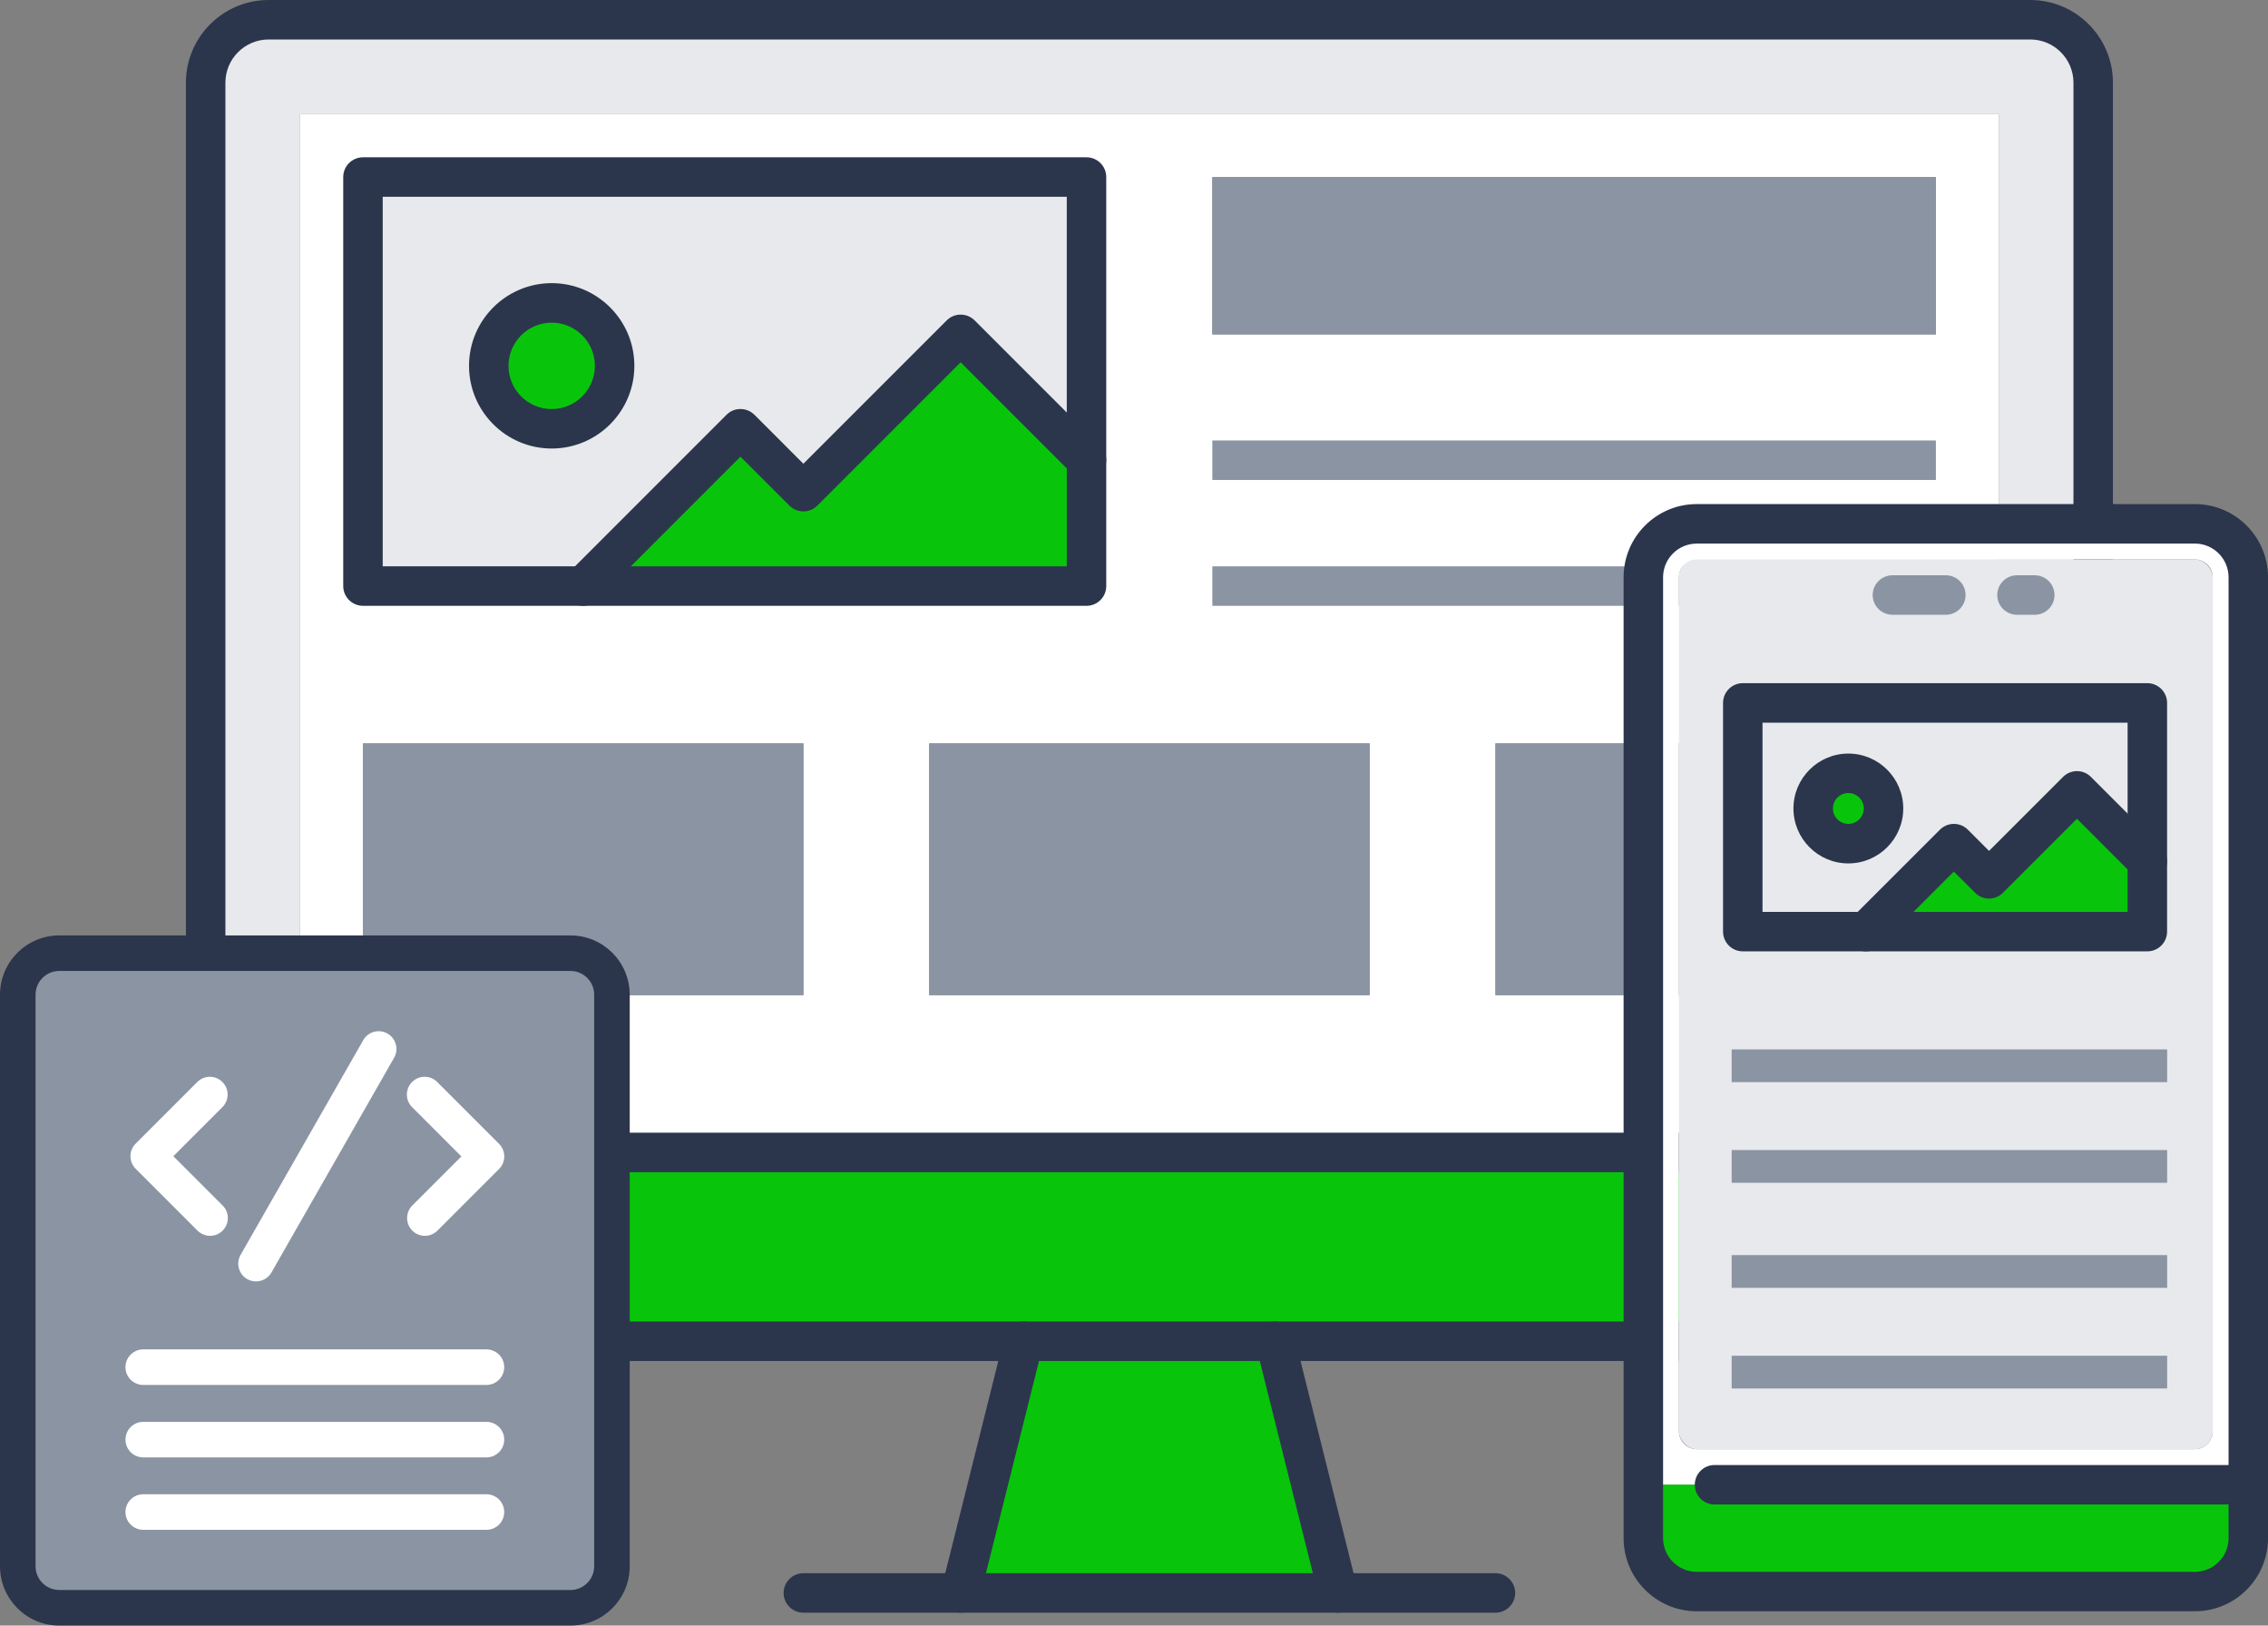 <?xml version="1.0" encoding="UTF-8"?>
<svg xmlns="http://www.w3.org/2000/svg" id="Layer_2" data-name="Layer 2" viewBox="0 0 689.45 494.07">
  <rect x="0" y="0" width="689.45" height="494.07" fill="#808080" stroke="none"/>
  <defs>
    <style>
      .cls-1 {
        fill: #e7e9ec;
      }

      .cls-1, .cls-2, .cls-3, .cls-4, .cls-5, .cls-6 {
        stroke-width: 0px;
      }

      .cls-2 {
        fill: #8b94a3;
      }

      .cls-3 {
        fill: #2b364c;
      }

      .cls-4 {
        fill: #08c50b;
      }

      .cls-5 {
        fill: #88efa8;
      }

      .cls-6 {
        fill: #fff;
      }
    </style>
  </defs>
  <g id="Layer_1-2" data-name="Layer 1">
    <g>
      <g>
        <g>
          <path class="cls-1" d="M81.65,6h535.53c10.52,0,19.13,8.61,19.13,19.13v325.14h-28.69V34.69H91.21v315.58h-28.69V25.13c0-10.52,8.61-19.13,19.13-19.13Z"></path>
          <path class="cls-4" d="M91.21,350.27h545.09v38.25c0,10.52-8.61,19.13-19.13,19.13H81.65c-10.52,0-19.13-8.61-19.13-19.13v-38.25h28.69Z"></path>
          <path class="cls-6" d="M110.34,225.95v76.5h133.88v-76.5H110.34ZM588.49,225.95h-133.88v76.5h133.88v-76.5ZM91.21,34.69h516.4v315.58H91.21V34.69ZM588.49,53.82h-219.95v47.81h219.95v-47.81ZM330.28,53.82H110.34v124.32h219.95V53.82ZM416.35,302.45v-76.5h-133.88v76.5h133.88Z"></path>
          <path class="cls-1" d="M330.28,53.82v86.07l-38.25-38.25-47.81,47.81-19.13-19.13-47.81,47.81h-66.94V53.82h219.95ZM186.84,111.19c0-10.52-8.61-19.13-19.13-19.13s-19.13,8.61-19.13,19.13,8.61,19.13,19.13,19.13,19.13-8.61,19.13-19.13Z"></path>
          <path class="cls-4" d="M167.71,92.07c10.52,0,19.13,8.61,19.13,19.13s-8.61,19.13-19.13,19.13-19.13-8.61-19.13-19.13,8.61-19.13,19.13-19.13Z"></path>
          <polygon class="cls-4" points="244.22 149.45 292.03 101.63 330.28 139.88 330.28 178.13 177.28 178.13 225.09 130.32 244.22 149.45"></polygon>
          <rect class="cls-2" x="454.6" y="225.95" width="133.88" height="76.5"></rect>
          <rect class="cls-2" x="368.54" y="53.82" width="219.95" height="47.81"></rect>
          <rect class="cls-2" x="282.47" y="225.95" width="133.88" height="76.5"></rect>
          <rect class="cls-2" x="110.34" y="225.95" width="133.88" height="76.5"></rect>
          <polygon class="cls-4" points="387.66 407.65 406.79 484.15 292.03 484.15 311.16 407.65 387.66 407.65"></polygon>
        </g>
        <g>
          <path class="cls-3" d="M617.17,413.65H81.65c-13.85,0-25.13-11.27-25.13-25.13V25.13c0-13.85,11.27-25.13,25.13-25.13h535.53c13.85,0,25.13,11.27,25.13,25.13v363.39c0,13.85-11.27,25.13-25.13,25.13ZM81.65,12c-7.24,0-13.13,5.89-13.13,13.13v363.39c0,7.24,5.89,13.13,13.13,13.13h535.53c7.24,0,13.13-5.89,13.13-13.13V25.13c0-7.24-5.89-13.13-13.13-13.13H81.65Z"></path>
          <path class="cls-3" d="M636.3,356.27H62.52c-3.31,0-6-2.69-6-6s2.69-6,6-6h573.78c3.31,0,6,2.69,6,6s-2.69,6-6,6Z"></path>
          <path class="cls-3" d="M454.6,490.15h-210.39c-3.31,0-6-2.69-6-6s2.69-6,6-6h210.39c3.31,0,6,2.69,6,6s-2.69,6-6,6Z"></path>
          <path class="cls-3" d="M406.78,490.15c-2.69,0-5.13-1.82-5.82-4.55l-19.13-76.5c-.8-3.21,1.15-6.47,4.37-7.28,3.21-.8,6.47,1.15,7.28,4.37l19.13,76.5c.8,3.21-1.15,6.47-4.37,7.28-.49.12-.98.18-1.46.18Z"></path>
          <path class="cls-3" d="M292.04,490.15c-.48,0-.97-.06-1.46-.18-3.21-.8-5.17-4.06-4.37-7.28l19.13-76.5c.8-3.21,4.06-5.17,7.28-4.37,3.21.8,5.17,4.06,4.37,7.28l-19.13,76.5c-.68,2.73-3.13,4.55-5.82,4.55Z"></path>
          <path class="cls-3" d="M330.29,184.13H110.34c-3.31,0-6-2.69-6-6V53.81c0-3.31,2.69-6,6-6h219.95c3.31,0,6,2.69,6,6v124.32c0,3.31-2.69,6-6,6ZM116.34,172.13h207.95V59.81H116.34v112.32Z"></path>
          <rect class="cls-2" x="368.54" y="172.13" width="219.95" height="12"></rect>
          <rect class="cls-2" x="368.54" y="133.88" width="219.95" height="12"></rect>
          <path class="cls-3" d="M167.71,136.32c-13.85,0-25.13-11.27-25.13-25.13s11.27-25.13,25.13-25.13,25.13,11.27,25.13,25.13-11.27,25.13-25.13,25.13ZM167.71,98.07c-7.24,0-13.13,5.89-13.13,13.13s5.89,13.13,13.13,13.13,13.13-5.89,13.13-13.13-5.89-13.13-13.13-13.13Z"></path>
          <path class="cls-3" d="M177.28,184.13c-1.54,0-3.07-.59-4.24-1.76-2.34-2.34-2.34-6.14,0-8.49l47.81-47.81c2.34-2.34,6.14-2.34,8.49,0l14.88,14.88,43.57-43.57c2.34-2.34,6.14-2.34,8.49,0l38.25,38.25c2.34,2.34,2.34,6.14,0,8.49s-6.14,2.34-8.49,0l-34.01-34.01-43.57,43.57c-2.34,2.34-6.14,2.34-8.49,0l-14.88-14.88-43.57,43.57c-1.17,1.17-2.71,1.76-4.24,1.76Z"></path>
        </g>
      </g>
      <g>
        <g>
          <g>
            <path class="cls-6" d="M672.64,435.04V175.44c0-2.97-2.43-5.41-5.41-5.41h-151.44c-2.97,0-5.41,2.43-5.41,5.41v259.6c0,2.97,2.43,5.41,5.41,5.41h151.44c2.97,0,5.41-2.43,5.41-5.41ZM499.57,175.44c0-8.98,7.25-16.23,16.23-16.23h151.44c8.98,0,16.23,7.25,16.23,16.23v275.83h-183.89V175.44Z"></path>
            <rect class="cls-1" x="510.38" y="170.03" width="162.25" height="270.42" rx="5.41" ry="5.41"></rect>
            <path class="cls-4" d="M683.45,467.5c0,8.98-7.25,16.23-16.23,16.23h-151.44c-8.98,0-16.23-7.25-16.23-16.23v-16.23h183.89v16.23Z"></path>
          </g>
          <g>
            <path class="cls-3" d="M667.23,489.72h-151.44c-12.26,0-22.23-9.97-22.23-22.23V175.44c0-12.25,9.97-22.23,22.23-22.23h151.44c12.25,0,22.23,9.97,22.23,22.23v292.05c0,12.25-9.97,22.23-22.23,22.23ZM515.79,165.22c-5.64,0-10.23,4.59-10.23,10.23v292.05c0,5.64,4.59,10.23,10.23,10.23h151.44c5.64,0,10.23-4.59,10.23-10.23V175.44c0-5.64-4.59-10.23-10.23-10.23h-151.44Z"></path>
            <path class="cls-3" d="M683.45,457.27h-162.25c-3.31,0-6-2.69-6-6s2.69-6,6-6h162.25c3.31,0,6,2.69,6,6s-2.69,6-6,6Z"></path>
            <path class="cls-2" d="M591.51,186.85h-16.23c-3.31,0-6-2.69-6-6s2.69-6,6-6h16.23c3.31,0,6,2.69,6,6s-2.69,6-6,6Z"></path>
            <path class="cls-2" d="M618.55,186.85h-5.41c-3.31,0-6-2.69-6-6s2.69-6,6-6h5.41c3.31,0,6,2.69,6,6s-2.69,6-6,6Z"></path>
          </g>
        </g>
        <g>
          <path class="cls-1" d="M652.77,213.64v48.12l-21.39-21.39-26.73,26.73-10.69-10.69-26.73,26.73h-37.43v-69.51h122.98ZM572.57,245.72c0-5.88-4.81-10.69-10.69-10.69s-10.69,4.81-10.69,10.69,4.81,10.69,10.69,10.69,10.69-4.81,10.69-10.69Z"></path>
          <path class="cls-5" d="M561.88,235.03c5.88,0,10.69,4.81,10.69,10.69s-4.81,10.69-10.69,10.69-10.69-4.81-10.69-10.69,4.81-10.69,10.69-10.69Z"></path>
          <polygon class="cls-4" points="604.65 267.11 631.39 240.37 652.77 261.76 652.77 283.15 567.22 283.15 593.96 256.42 604.65 267.11"></polygon>
          <path class="cls-3" d="M652.77,289.15h-122.98c-3.31,0-6-2.69-6-6v-69.51c0-3.31,2.69-6,6-6h122.98c3.31,0,6,2.69,6,6v69.51c0,3.31-2.69,6-6,6ZM535.79,277.15h110.98v-57.51h-110.98v57.51Z"></path>
          <g>
            <path class="cls-4" d="M572.57,245.72c0-5.88-4.81-10.69-10.69-10.69s-10.69,4.81-10.69,10.69,4.81,10.69,10.69,10.69,10.69-4.81,10.69-10.69Z"></path>
            <path class="cls-3" d="M561.88,262.42c-9.21,0-16.69-7.49-16.69-16.69s7.49-16.69,16.69-16.69,16.69,7.49,16.69,16.69-7.49,16.69-16.69,16.69ZM561.88,241.03c-2.59,0-4.69,2.11-4.69,4.69s2.11,4.69,4.69,4.69,4.69-2.11,4.69-4.69-2.11-4.69-4.69-4.69Z"></path>
          </g>
          <path class="cls-3" d="M567.22,289.15c-1.54,0-3.07-.59-4.24-1.76-2.34-2.34-2.34-6.14,0-8.49l26.74-26.73c1.12-1.12,2.65-1.76,4.24-1.76h0c1.59,0,3.12.63,4.24,1.76l6.45,6.45,22.49-22.49c1.12-1.12,2.65-1.76,4.24-1.76s3.12.63,4.24,1.76l21.39,21.39c2.34,2.34,2.34,6.14,0,8.49s-6.14,2.34-8.49,0l-17.15-17.15-22.49,22.49c-1.12,1.12-2.65,1.76-4.24,1.76s-3.12-.63-4.24-1.76l-6.45-6.45-22.49,22.49c-1.17,1.17-2.71,1.76-4.24,1.76Z"></path>
        </g>
        <rect class="cls-2" x="526.41" y="318.95" width="132.38" height="9.95"></rect>
        <rect class="cls-2" x="526.41" y="349.54" width="132.38" height="9.95"></rect>
        <rect class="cls-2" x="526.41" y="381.47" width="132.38" height="9.95"></rect>
        <rect class="cls-2" x="526.41" y="412.06" width="132.38" height="9.95"></rect>
      </g>
    </g>
    <g>
      <g>
        <rect class="cls-2" x="5.4" y="289.71" width="180.62" height="198.96" rx="7" ry="7"></rect>
        <path class="cls-3" d="M173.42,494.07H18.01c-9.93,0-18.01-8.08-18.01-18.01v-173.74c0-9.93,8.08-18.01,18.01-18.01h155.41c9.93,0,18.01,8.08,18.01,18.01v173.74c0,9.93-8.08,18.01-18.01,18.01ZM18.01,295.11c-3.97,0-7.2,3.23-7.2,7.2v173.74c0,3.97,3.23,7.2,7.2,7.2h155.41c3.97,0,7.2-3.23,7.2-7.2v-173.74c0-3.97-3.23-7.2-7.2-7.2H18.01Z"></path>
      </g>
      <g>
        <g>
          <path class="cls-6" d="M63.86,375.61c-1.38,0-2.76-.53-3.82-1.58l-18.8-18.8c-2.11-2.11-2.11-5.53,0-7.64l18.73-18.73c2.11-2.11,5.53-2.11,7.64,0,2.11,2.11,2.11,5.53,0,7.64l-14.91,14.91,14.98,14.98c2.11,2.11,2.11,5.53,0,7.64-1.06,1.06-2.44,1.58-3.82,1.58Z"></path>
          <path class="cls-6" d="M77.83,389.47c-.91,0-1.83-.23-2.68-.71-2.59-1.48-3.49-4.78-2.01-7.37l37.28-65.25c1.48-2.59,4.78-3.49,7.37-2.01,2.59,1.48,3.49,4.78,2.01,7.37l-37.28,65.25c-1,1.75-2.82,2.72-4.7,2.72Z"></path>
          <path class="cls-6" d="M129.16,375.61c-1.38,0-2.76-.53-3.82-1.58-2.11-2.11-2.11-5.53,0-7.64l14.91-14.91-14.98-14.98c-2.11-2.11-2.11-5.53,0-7.64,2.11-2.11,5.53-2.11,7.64,0l18.8,18.8c2.11,2.11,2.11,5.53,0,7.64l-18.73,18.73c-1.06,1.06-2.44,1.58-3.82,1.58Z"></path>
        </g>
        <path class="cls-6" d="M147.89,420.93H43.54c-2.98,0-5.4-2.42-5.4-5.4s2.42-5.4,5.4-5.4h104.34c2.98,0,5.4,2.42,5.4,5.4s-2.42,5.4-5.4,5.4Z"></path>
        <path class="cls-6" d="M147.89,442.95H43.54c-2.98,0-5.4-2.42-5.4-5.4s2.42-5.4,5.4-5.4h104.34c2.98,0,5.4,2.42,5.4,5.4s-2.42,5.4-5.4,5.4Z"></path>
        <path class="cls-6" d="M147.89,464.96H43.54c-2.98,0-5.4-2.42-5.4-5.4s2.42-5.4,5.4-5.4h104.34c2.98,0,5.4,2.42,5.4,5.4s-2.42,5.4-5.4,5.4Z"></path>
      </g>
    </g>
  </g>
</svg>
